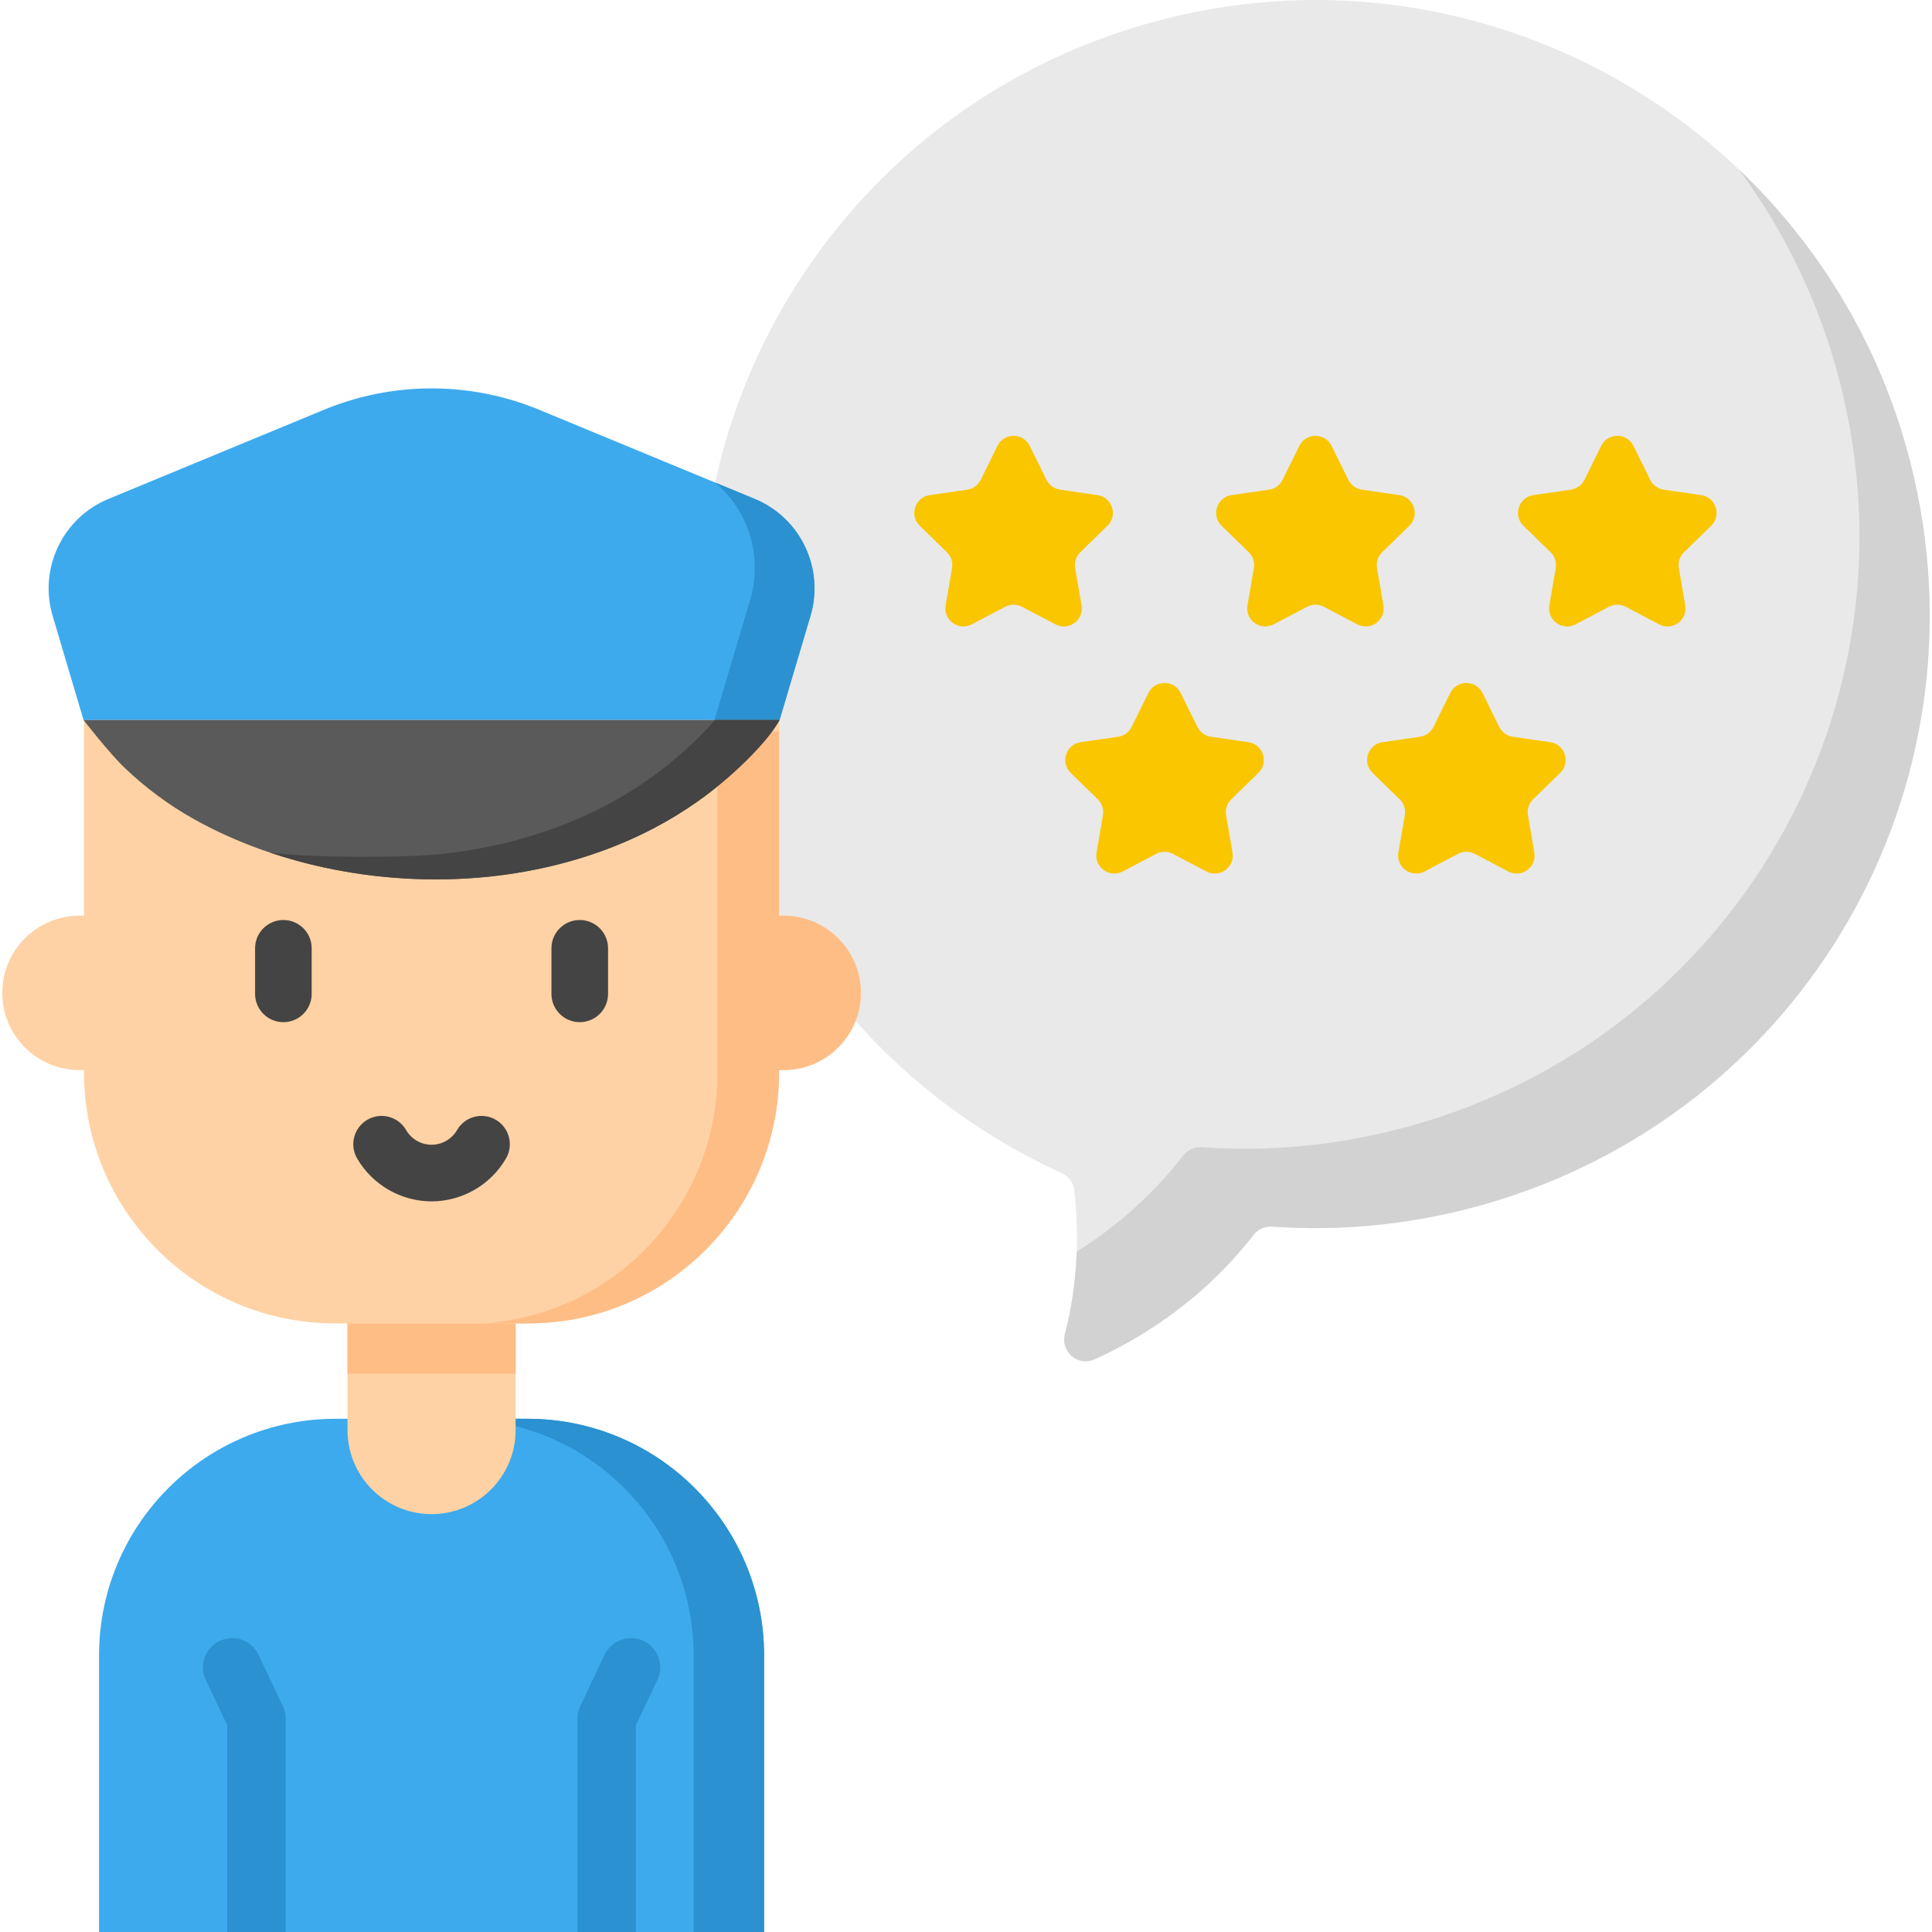 <svg width="96" height="96" viewBox="0 0 96 96" fill="none" xmlns="http://www.w3.org/2000/svg">
<g clip-path="url(#clip0)">
<path d="M57.844 0.949C41.589 5.083 31.764 21.39 35.715 37.69C38.017 47.189 44.517 54.542 52.749 58.287C53.098 58.445 53.34 58.771 53.382 59.152C53.623 61.332 53.568 63.773 52.914 66.286C52.687 67.16 53.564 67.917 54.388 67.545C56.464 66.608 59.671 64.738 62.288 61.358C62.508 61.073 62.859 60.923 63.218 60.949C66.601 61.187 70.085 60.863 73.549 59.9C89.607 55.435 99.049 39.097 94.917 22.95C90.746 6.647 74.157 -3.201 57.844 0.949Z" fill="#E9E9E9"/>
<path d="M73.548 59.901C70.085 60.863 66.601 61.187 63.218 60.948C62.859 60.923 62.509 61.074 62.288 61.359C59.672 64.739 56.465 66.607 54.389 67.545C53.563 67.916 52.686 67.161 52.915 66.286C53.277 64.889 53.455 63.514 53.502 62.196C55.208 61.119 57.123 59.575 58.798 57.412C59.019 57.127 59.37 56.978 59.73 57.004C63.111 57.242 66.595 56.918 70.06 55.954C86.119 51.49 95.56 35.152 91.427 19.004C90.418 15.061 88.683 11.498 86.399 8.417C90.416 12.232 93.443 17.188 94.917 22.949C99.048 39.097 89.607 55.435 73.548 59.901Z" fill="#D2D2D2"/>
<path d="M37.967 96H4.921V82.258C4.921 75.763 10.187 70.498 16.681 70.498H26.206C32.702 70.498 37.967 75.763 37.967 82.258V96H37.967Z" fill="#3DAAED"/>
<path d="M37.967 82.258V96H34.466V82.258C34.466 75.762 29.202 70.498 22.707 70.498H26.206C32.701 70.498 37.967 75.762 37.967 82.258Z" fill="#2B91D0"/>
<path d="M38.938 45.5H38.711V35.796H4.176V45.5H3.949C1.831 45.5 0.114 47.217 0.114 49.335C0.114 51.454 1.831 53.171 3.949 53.171H4.176V53.294C4.176 60.178 9.757 65.758 16.641 65.758H26.246C33.131 65.758 38.711 60.178 38.711 53.294V53.171H38.939C41.057 53.171 42.774 51.454 42.774 49.335C42.774 47.217 41.057 45.5 38.938 45.5Z" fill="#FED2A4"/>
<path d="M42.775 49.335C42.775 51.453 41.057 53.17 38.939 53.17H38.71V53.294C38.71 60.177 33.132 65.758 26.246 65.758H24.04C30.526 65.321 35.651 59.92 35.651 53.323V36.372L38.71 36.343V45.5H38.939C39.998 45.5 40.956 45.93 41.65 46.624C42.344 47.318 42.775 48.277 42.775 49.335Z" fill="#FFBD86"/>
<path d="M21.444 75.236C19.137 75.236 17.267 73.366 17.267 71.059V65.758H25.621V71.059C25.621 73.366 23.751 75.236 21.444 75.236Z" fill="#FED2A4"/>
<path d="M17.267 65.758H25.621V68.262H17.267V65.758Z" fill="#FFBD86"/>
<path d="M14.198 85.404V96H11.293V85.73L10.223 83.474C9.879 82.748 10.189 81.882 10.913 81.539C11.637 81.196 12.505 81.504 12.848 82.23L14.058 84.783C14.149 84.977 14.198 85.189 14.198 85.404Z" fill="#2B91D0"/>
<path d="M32.666 83.474L31.596 85.73V96H28.691V85.405C28.691 85.189 28.738 84.977 28.831 84.783L30.039 82.23C30.384 81.504 31.25 81.194 31.974 81.539C32.7 81.882 33.008 82.748 32.666 83.474Z" fill="#2B91D0"/>
<path d="M14.081 50.791C13.304 50.791 12.675 50.162 12.675 49.385V47.12C12.675 46.343 13.304 45.714 14.081 45.714C14.857 45.714 15.487 46.343 15.487 47.12V49.385C15.487 50.162 14.857 50.791 14.081 50.791Z" fill="#444444"/>
<path d="M28.808 50.791C28.031 50.791 27.401 50.162 27.401 49.385V47.12C27.401 46.343 28.031 45.714 28.808 45.714C29.584 45.714 30.214 46.343 30.214 47.12V49.385C30.214 50.162 29.584 50.791 28.808 50.791Z" fill="#444444"/>
<path d="M21.444 59.695C19.924 59.695 18.506 58.877 17.744 57.56C17.355 56.887 17.585 56.027 18.257 55.638C18.929 55.249 19.789 55.479 20.179 56.151C20.44 56.602 20.924 56.882 21.444 56.882C21.964 56.882 22.449 56.602 22.71 56.151C23.099 55.479 23.959 55.249 24.631 55.638C25.303 56.027 25.533 56.888 25.144 57.56C24.382 58.877 22.964 59.695 21.444 59.695Z" fill="#444444"/>
<path d="M16.098 20.361L5.388 24.791C3.112 25.732 1.915 28.242 2.616 30.604L4.151 35.776H21.444H21.444H38.737L40.273 30.604C40.973 28.242 39.776 25.732 37.5 24.791L26.791 20.362C23.367 18.945 19.522 18.945 16.098 20.361Z" fill="#3DAAED"/>
<path d="M40.271 30.601L38.737 35.774H35.502L37.276 29.8C37.919 27.636 37.184 25.366 35.538 23.977L37.502 24.791C39.778 25.732 40.973 28.24 40.271 30.601Z" fill="#2B91D0"/>
<path d="M21.444 35.775C21.444 35.775 4.164 35.775 4.151 35.775C4.151 35.775 5.394 37.387 6.193 38.152C7.195 39.11 8.348 39.984 9.652 40.711C13.866 43.063 19.281 44.122 24.483 43.541C27.361 43.22 30.124 42.398 32.507 41.143C33.277 40.739 34.005 40.289 34.689 39.806C36.334 38.642 38.116 36.909 38.738 35.775H21.444Z" fill="#5A5A5A"/>
<path d="M38.738 35.774C38.118 36.907 36.335 38.641 34.688 39.806C34.007 40.289 33.277 40.74 32.506 41.144C30.124 42.397 27.363 43.218 24.483 43.54C20.727 43.96 16.86 43.525 13.414 42.364C15.437 42.621 20.042 42.646 22.086 42.419C24.965 42.097 27.727 41.273 30.113 40.02C30.879 39.615 31.61 39.165 32.295 38.681C33.457 37.86 34.689 36.751 35.529 35.773H38.738V35.774Z" fill="#444444"/>
<path d="M51.167 22.156L51.999 23.842C52.129 24.106 52.381 24.288 52.672 24.331L54.532 24.601C55.266 24.708 55.559 25.609 55.028 26.126L53.682 27.438C53.471 27.643 53.375 27.939 53.425 28.23L53.742 30.082C53.868 30.813 53.101 31.369 52.445 31.025L50.781 30.15C50.521 30.013 50.21 30.013 49.949 30.15L48.285 31.025C47.63 31.369 46.863 30.813 46.988 30.082L47.306 28.23C47.356 27.939 47.26 27.643 47.049 27.438L45.703 26.126C45.172 25.609 45.465 24.708 46.198 24.601L48.059 24.331C48.35 24.288 48.602 24.106 48.732 23.842L49.564 22.156C49.892 21.491 50.839 21.491 51.167 22.156Z" fill="#FAC600"/>
<path d="M66.166 22.156L66.998 23.842C67.128 24.106 67.38 24.288 67.671 24.331L69.531 24.601C70.264 24.708 70.557 25.609 70.027 26.126L68.68 27.438C68.47 27.643 68.374 27.939 68.423 28.23L68.741 30.082C68.866 30.813 68.1 31.369 67.444 31.025L65.78 30.15C65.52 30.013 65.209 30.013 64.948 30.15L63.284 31.025C62.628 31.369 61.862 30.813 61.987 30.082L62.305 28.23C62.355 27.939 62.259 27.643 62.048 27.438L60.702 26.126C60.171 25.609 60.464 24.708 61.197 24.601L63.057 24.331C63.349 24.288 63.6 24.106 63.73 23.842L64.562 22.156C64.89 21.491 65.838 21.491 66.166 22.156Z" fill="#FAC600"/>
<path d="M81.164 22.156L81.996 23.842C82.126 24.106 82.378 24.288 82.669 24.331L84.53 24.601C85.263 24.708 85.556 25.609 85.025 26.126L83.679 27.438C83.468 27.643 83.372 27.939 83.422 28.23L83.74 30.082C83.865 30.813 83.098 31.369 82.443 31.025L80.779 30.15C80.518 30.013 80.207 30.013 79.947 30.15L78.283 31.025C77.627 31.369 76.86 30.813 76.986 30.082L77.303 28.23C77.353 27.939 77.257 27.643 77.046 27.438L75.7 26.126C75.169 25.609 75.462 24.708 76.195 24.601L78.056 24.331C78.347 24.288 78.599 24.106 78.729 23.842L79.561 22.156C79.889 21.491 80.836 21.491 81.164 22.156Z" fill="#FAC600"/>
<path d="M58.666 34.434L59.498 36.12C59.629 36.384 59.88 36.566 60.172 36.609L62.032 36.879C62.765 36.986 63.058 37.887 62.527 38.404L61.181 39.716C60.97 39.922 60.874 40.217 60.924 40.508L61.242 42.36C61.367 43.091 60.601 43.648 59.945 43.303L58.281 42.428C58.02 42.291 57.709 42.291 57.449 42.428L55.785 43.303C55.129 43.648 54.363 43.091 54.488 42.36L54.806 40.508C54.855 40.217 54.759 39.922 54.549 39.716L53.202 38.404C52.672 37.887 52.965 36.986 53.698 36.879L55.558 36.609C55.849 36.566 56.101 36.384 56.231 36.12L57.063 34.434C57.391 33.77 58.339 33.77 58.666 34.434Z" fill="#FAC600"/>
<path d="M73.665 34.434L74.497 36.12C74.627 36.384 74.879 36.566 75.17 36.609L77.03 36.879C77.764 36.986 78.056 37.887 77.526 38.404L76.18 39.716C75.969 39.922 75.873 40.217 75.922 40.508L76.24 42.36C76.366 43.091 75.599 43.648 74.943 43.303L73.279 42.428C73.019 42.291 72.708 42.291 72.447 42.428L70.783 43.303C70.127 43.648 69.361 43.091 69.486 42.36L69.804 40.508C69.854 40.217 69.758 39.922 69.547 39.716L68.201 38.404C67.67 37.887 67.963 36.986 68.696 36.879L70.557 36.609C70.848 36.566 71.099 36.384 71.23 36.12L72.062 34.434C72.39 33.77 73.337 33.77 73.665 34.434Z" fill="#FAC600"/>
</g>
<defs>
<clipPath id="clip0">
<path d="M0 0H96V96H0V0Z" fill="white"/>
</clipPath>
</defs>
</svg>
